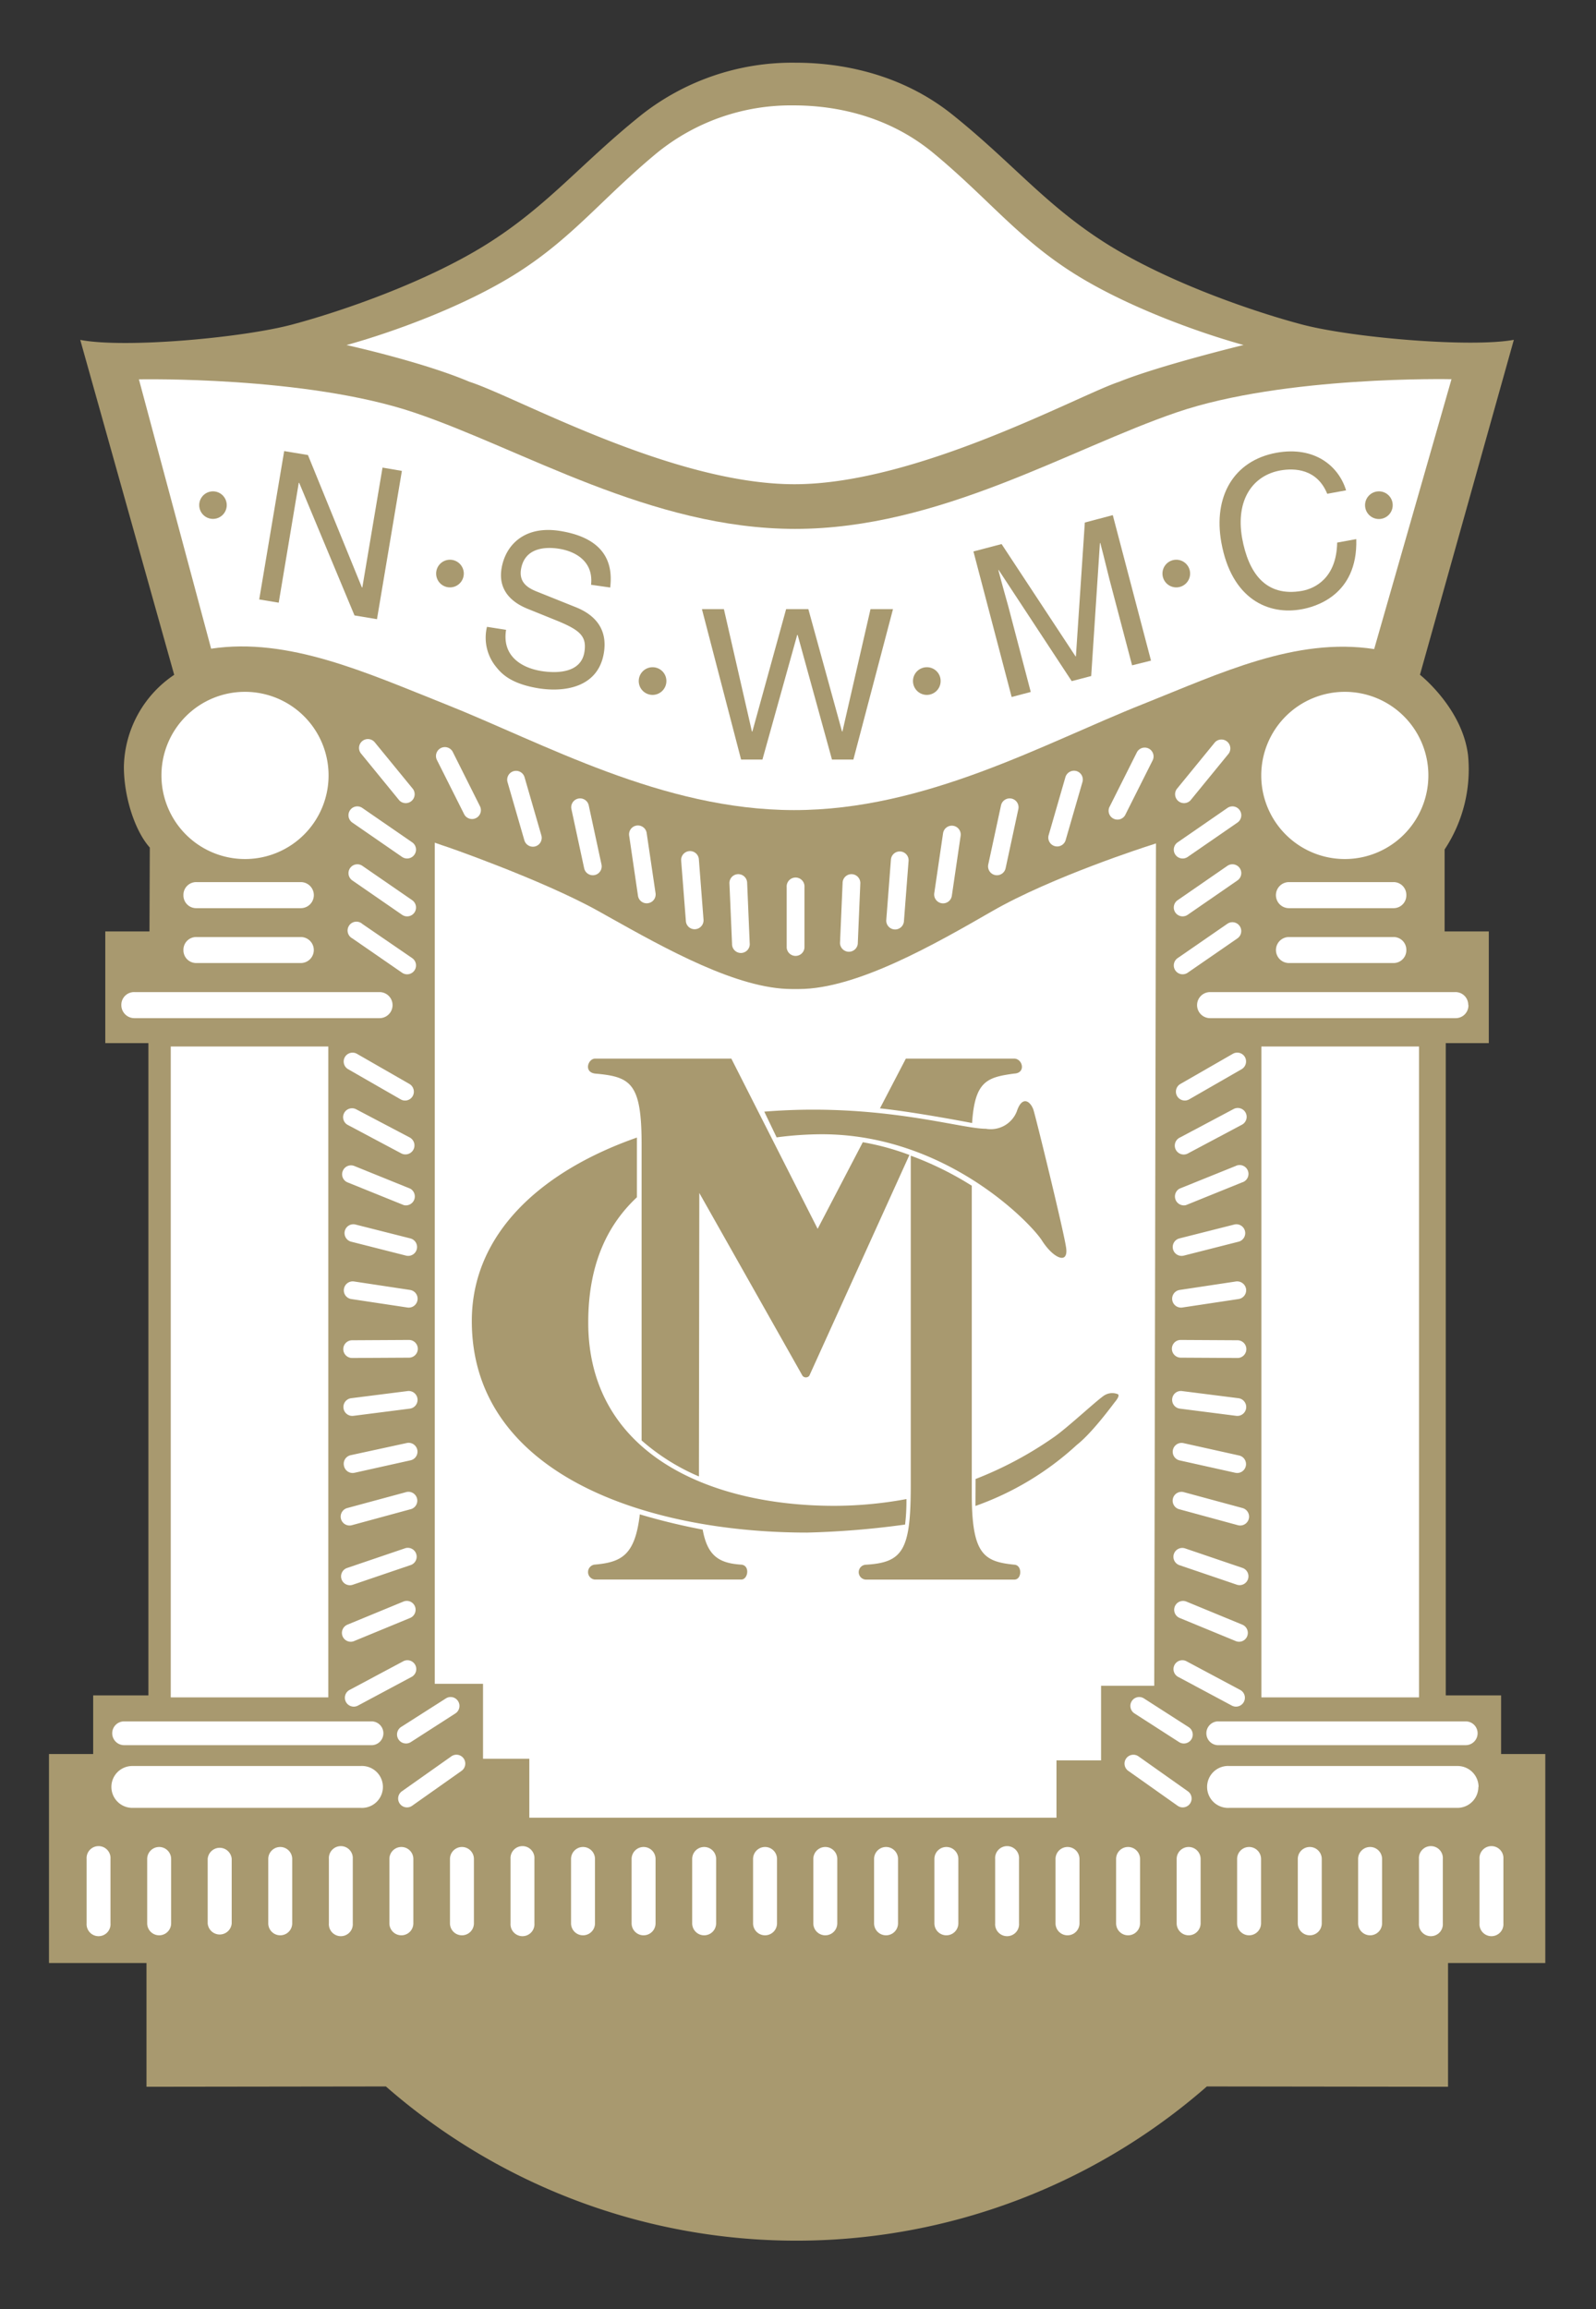 <svg id="Layer_1" data-name="Layer 1" xmlns="http://www.w3.org/2000/svg" viewBox="0 0 250.59 362.36"><rect x="0" y="0" width="250.59" height="362.36" fill="#333333" stroke="none"/><defs><style>.cls-1{fill:#a8996f;}.cls-2{fill:#fff;}</style></defs><path class="cls-1" d="M227.36,327.48V308.06h15.27v-32.8h-6.94v-9.2H227V163.7h6.76V146.17h-6.94V133.31h0a22.74,22.74,0,0,0,3.68-14.78c-.89-7.4-7.55-12.64-7.55-12.64l14.74-52.56c-6.82,1.25-25.47-.34-33.28-2.41S183.52,44.32,174,38.41c-9.74-6.07-14.92-12.78-24.46-20.42s-20.45-8.15-24.71-8.15A38.27,38.27,0,0,0,100.75,18C91.21,25.63,86,32.35,76.28,38.41c-9.49,5.91-22.6,10.44-30.4,12.52S19.64,54.69,12.6,53.34L27.35,105.9h0a17.8,17.8,0,0,0-7.9,14.42c0,4.74,1.73,10.08,4.07,12.69l-.05,13.16H16.53V163.7H23.3V266.06H14.63v9.2H7.69v32.8H23v19.42l37.59-.05a97.92,97.92,0,0,0,128.9,0Z"/><path class="cls-2" d="M236.05,301.83a1.88,1.88,0,1,1-3.75,0v-10.1a1.88,1.88,0,1,1,3.75,0Z"/><path class="cls-2" d="M226.54,301.83a1.88,1.88,0,1,1-3.75,0v-10.1a1.88,1.88,0,1,1,3.75,0Z"/><path class="cls-2" d="M217,301.83a1.88,1.88,0,0,1-3.76,0v-10.1a1.88,1.88,0,0,1,3.76,0Z"/><path class="cls-2" d="M207.53,301.83a1.88,1.88,0,0,1-3.76,0v-10.1a1.88,1.88,0,0,1,3.76,0Z"/><path class="cls-2" d="M198,301.83a1.88,1.88,0,0,1-3.76,0v-10.1a1.88,1.88,0,0,1,3.76,0Z"/><path class="cls-2" d="M188.51,301.83a1.88,1.88,0,0,1-3.76,0v-10.1a1.88,1.88,0,0,1,3.76,0Z"/><path class="cls-2" d="M179,301.83a1.88,1.88,0,1,1-3.76,0v-10.1a1.88,1.88,0,1,1,3.76,0Z"/><path class="cls-2" d="M169.49,301.83a1.88,1.88,0,1,1-3.76,0v-10.1a1.88,1.88,0,1,1,3.76,0Z"/><path class="cls-2" d="M160,301.83a1.88,1.88,0,1,1-3.75,0v-10.1a1.88,1.88,0,1,1,3.75,0Z"/><path class="cls-2" d="M150.47,301.83a1.88,1.88,0,1,1-3.76,0v-10.1a1.88,1.88,0,1,1,3.76,0Z"/><path class="cls-2" d="M141,301.83a1.88,1.88,0,0,1-3.76,0v-10.1a1.88,1.88,0,0,1,3.76,0Z"/><path class="cls-2" d="M131.46,301.83a1.88,1.88,0,1,1-3.76,0v-10.1a1.88,1.88,0,1,1,3.76,0Z"/><path class="cls-2" d="M122,301.83a1.88,1.88,0,0,1-3.76,0v-10.1a1.88,1.88,0,0,1,3.76,0Z"/><path class="cls-2" d="M112.44,301.83a1.88,1.88,0,0,1-3.76,0v-10.1a1.88,1.88,0,0,1,3.76,0Z"/><path class="cls-2" d="M102.93,301.83a1.88,1.88,0,0,1-3.76,0v-10.1a1.88,1.88,0,0,1,3.76,0Z"/><path class="cls-2" d="M93.42,301.83a1.88,1.88,0,1,1-3.76,0v-10.1a1.88,1.88,0,1,1,3.76,0Z"/><path class="cls-2" d="M83.91,301.83a1.88,1.88,0,1,1-3.75,0v-10.1a1.88,1.88,0,1,1,3.75,0Z"/><path class="cls-2" d="M74.41,301.83a1.88,1.88,0,0,1-3.76,0v-10.1a1.88,1.88,0,0,1,3.76,0Z"/><path class="cls-2" d="M64.9,301.83a1.88,1.88,0,0,1-3.76,0v-10.1a1.88,1.88,0,0,1,3.76,0Z"/><path class="cls-2" d="M55.39,301.83a1.88,1.88,0,1,1-3.75,0v-10.1a1.88,1.88,0,1,1,3.75,0Z"/><path class="cls-2" d="M45.88,301.83a1.88,1.88,0,0,1-3.76,0v-10.1a1.88,1.88,0,0,1,3.76,0Z"/><path class="cls-2" d="M36.38,301.83a1.89,1.89,0,0,1-3.77,0v-10.1a1.89,1.89,0,0,1,3.77,0Z"/><path class="cls-2" d="M26.87,301.83a1.88,1.88,0,0,1-3.76,0v-10.1a1.88,1.88,0,0,1,3.76,0Z"/><path class="cls-2" d="M17.35,301.83a1.88,1.88,0,1,1-3.75,0v-10.1a1.88,1.88,0,1,1,3.75,0Z"/><path class="cls-2" d="M126.31,148.73a1.4,1.4,0,0,1-2.79,0v-9.5a1.4,1.4,0,1,1,2.79,0Z"/><rect class="cls-2" x="26.81" y="164.23" width="24.74" height="102.14"/><path class="cls-2" d="M25.35,121.68a13.12,13.12,0,1,0,13.11-13.11,13.1,13.1,0,0,0-13.11,13.11"/><path class="cls-2" d="M17.62,272a1.87,1.87,0,0,0,1.87,1.87h38.7a1.87,1.87,0,1,0,0-3.73H19.49A1.86,1.86,0,0,0,17.62,272"/><path class="cls-2" d="M17.49,280.42a3.29,3.29,0,0,0,3.29,3.29H56.65a3.29,3.29,0,1,0,0-6.57H20.78a3.28,3.28,0,0,0-3.29,3.28"/><path class="cls-2" d="M28.8,140.52a2,2,0,0,0,2.05,2H47.23a2,2,0,0,0,0-4.09H30.85a2,2,0,0,0-2.05,2"/><path class="cls-2" d="M28.8,149.13a2,2,0,0,0,2.05,2H47.23a2,2,0,1,0,0-4.08H30.85a2,2,0,0,0-2.05,2"/><path class="cls-2" d="M19.05,157.73a2.05,2.05,0,0,0,2.05,2.05H59.59a2,2,0,1,0,0-4.09H21.1a2,2,0,0,0-2.05,2"/><path class="cls-2" d="M117.71,148a1.39,1.39,0,1,1-2.77.12l-.41-9.49a1.39,1.39,0,1,1,2.78-.11Z"/><path class="cls-2" d="M110.46,144.32a1.4,1.4,0,0,1-1.29,1.5,1.37,1.37,0,0,1-1.48-1.28l-.74-9.48a1.39,1.39,0,0,1,2.78-.21Z"/><path class="cls-2" d="M102.93,140.17a1.39,1.39,0,0,1-1.19,1.57,1.38,1.38,0,0,1-1.57-1.17l-1.38-9.4a1.39,1.39,0,1,1,2.75-.4Z"/><path class="cls-2" d="M94.44,135.66a1.39,1.39,0,1,1-2.72.6l-2-9.28a1.39,1.39,0,1,1,2.72-.59Z"/><path class="cls-2" d="M85,131.1a1.39,1.39,0,0,1-.94,1.72,1.4,1.4,0,0,1-1.73-.95l-2.64-9.12a1.39,1.39,0,1,1,2.67-.78Z"/><path class="cls-2" d="M75.36,126.52a1.39,1.39,0,1,1-2.49,1.24l-4.26-8.48A1.39,1.39,0,0,1,71.09,118Z"/><path class="cls-2" d="M64.85,123.83a1.4,1.4,0,0,1-2.16,1.77l-6-7.34a1.39,1.39,0,1,1,2.15-1.77Z"/><path class="cls-2" d="M64.72,132.19a1.38,1.38,0,0,1,.35,1.93,1.4,1.4,0,0,1-1.94.36l-7.81-5.39a1.4,1.4,0,0,1-.36-1.94,1.38,1.38,0,0,1,1.94-.35Z"/><path class="cls-2" d="M64.72,141.27a1.39,1.39,0,0,1-1.59,2.29l-7.81-5.39a1.39,1.39,0,1,1,1.58-2.29Z"/><path class="cls-2" d="M64.72,150.36a1.39,1.39,0,0,1-1.59,2.29l-7.81-5.39A1.39,1.39,0,1,1,56.9,145Z"/><path class="cls-2" d="M64.29,170.11a1.41,1.41,0,0,1,.51,1.9,1.38,1.38,0,0,1-1.9.51l-8.24-4.73a1.39,1.39,0,0,1,1.39-2.41Z"/><path class="cls-2" d="M64.32,178.5A1.39,1.39,0,0,1,63,181l-8.39-4.46a1.38,1.38,0,0,1-.57-1.88,1.4,1.4,0,0,1,1.88-.58Z"/><path class="cls-2" d="M64.4,186.53a1.4,1.4,0,0,1-1,2.59l-8.81-3.56a1.37,1.37,0,0,1-.77-1.8,1.39,1.39,0,0,1,1.81-.78Z"/><path class="cls-2" d="M64.41,194.34a1.39,1.39,0,1,1-.64,2.71l-8.67-2.2a1.39,1.39,0,0,1,.65-2.7Z"/><path class="cls-2" d="M64.37,202.43a1.39,1.39,0,1,1-.39,2.76l-8.83-1.33A1.38,1.38,0,0,1,54,202.29a1.4,1.4,0,0,1,1.57-1.19Z"/><path class="cls-2" d="M64.21,210.28a1.39,1.39,0,1,1,0,2.78l-8.92.05a1.39,1.39,0,0,1,0-2.78Z"/><path class="cls-2" d="M64,218.3a1.39,1.39,0,0,1,.34,2.76l-8.86,1.13a1.39,1.39,0,0,1-.33-2.77Z"/><path class="cls-2" d="M63.84,226.46a1.39,1.39,0,1,1,.57,2.72l-8.72,1.94A1.39,1.39,0,0,1,54,230a1.38,1.38,0,0,1,1.08-1.64Z"/><path class="cls-2" d="M63.69,234.18a1.39,1.39,0,1,1,.72,2.68l-9.16,2.49a1.39,1.39,0,0,1-.73-2.69Z"/><path class="cls-2" d="M63.52,243a1.39,1.39,0,1,1,.89,2.63l-9,3.06a1.39,1.39,0,1,1-.9-2.63Z"/><path class="cls-2" d="M63.33,251.34a1.38,1.38,0,0,1,1.82.75,1.4,1.4,0,0,1-.76,1.82l-8.78,3.62a1.38,1.38,0,0,1-1.82-.75,1.4,1.4,0,0,1,.76-1.82Z"/><path class="cls-2" d="M63.27,260.73a1.39,1.39,0,1,1,1.31,2.45l-8.38,4.48a1.39,1.39,0,0,1-1.31-2.46Z"/><path class="cls-2" d="M70,266.54a1.38,1.38,0,0,1,1.92.42,1.4,1.4,0,0,1-.42,1.93l-7,4.5A1.39,1.39,0,0,1,63,271Z"/><path class="cls-2" d="M70.86,275.63a1.38,1.38,0,0,1,1.94.33,1.4,1.4,0,0,1-.33,1.94l-7.76,5.48a1.39,1.39,0,0,1-1.61-2.27Z"/><rect class="cls-2" x="198.05" y="164.23" width="24.75" height="102.14"/><path class="cls-2" d="M224.27,121.68a13.12,13.12,0,1,1-13.13-13.11,13.11,13.11,0,0,1,13.13,13.11"/><path class="cls-2" d="M232,272a1.87,1.87,0,0,1-1.86,1.87H191.42a1.87,1.87,0,1,1,0-3.73h38.71A1.86,1.86,0,0,1,232,272"/><path class="cls-2" d="M232.12,280.42a3.29,3.29,0,0,1-3.28,3.29H193a3.29,3.29,0,1,1,0-6.57h35.87a3.29,3.29,0,0,1,3.28,3.28"/><path class="cls-2" d="M220.81,140.52a2,2,0,0,1-2.05,2H202.38a2,2,0,0,1,0-4.09h16.38a2,2,0,0,1,2.05,2"/><path class="cls-2" d="M220.81,149.13a2,2,0,0,1-2.05,2H202.38a2,2,0,0,1,0-4.08h16.38a2,2,0,0,1,2.05,2"/><path class="cls-2" d="M230.56,157.73a2,2,0,0,1-2.05,2.05H190a2,2,0,1,1,0-4.09h38.48a2,2,0,0,1,2.05,2"/><path class="cls-2" d="M131.89,148a1.4,1.4,0,0,0,2.79.12l.4-9.49a1.39,1.39,0,1,0-2.78-.11Z"/><path class="cls-2" d="M139.16,144.32a1.39,1.39,0,1,0,2.77.22l.73-9.48a1.39,1.39,0,0,0-2.77-.21Z"/><path class="cls-2" d="M146.69,140.17a1.39,1.39,0,0,0,2.76.4l1.38-9.4a1.39,1.39,0,1,0-2.76-.4Z"/><path class="cls-2" d="M155.17,135.66a1.39,1.39,0,0,0,2.72.6l2-9.28a1.39,1.39,0,1,0-2.72-.59Z"/><path class="cls-2" d="M164.64,131.1a1.39,1.39,0,0,0,2.67.77l2.64-9.12A1.39,1.39,0,0,0,169,121a1.41,1.41,0,0,0-1.73,1Z"/><path class="cls-2" d="M174.26,126.52a1.39,1.39,0,1,0,2.48,1.24l4.26-8.48a1.39,1.39,0,0,0-2.48-1.25Z"/><path class="cls-2" d="M184.76,123.83a1.4,1.4,0,0,0,2.16,1.77l6-7.34a1.4,1.4,0,0,0-2.16-1.77Z"/><path class="cls-2" d="M184.9,132.19a1.39,1.39,0,1,0,1.58,2.29l7.81-5.39a1.39,1.39,0,0,0,.36-1.94,1.38,1.38,0,0,0-1.94-.35Z"/><path class="cls-2" d="M184.9,141.27a1.39,1.39,0,1,0,1.58,2.29l7.81-5.39a1.39,1.39,0,0,0,.36-1.94,1.4,1.4,0,0,0-1.94-.35Z"/><path class="cls-2" d="M184.9,150.36a1.39,1.39,0,1,0,1.58,2.29l7.81-5.39a1.39,1.39,0,1,0-1.58-2.29Z"/><path class="cls-2" d="M185.33,170.11a1.39,1.39,0,1,0,1.39,2.41l8.23-4.73a1.41,1.41,0,0,0,.52-1.9,1.39,1.39,0,0,0-1.91-.51Z"/><path class="cls-2" d="M185.29,178.5a1.4,1.4,0,1,0,1.32,2.46L195,176.5a1.39,1.39,0,1,0-1.31-2.46Z"/><path class="cls-2" d="M185.21,186.53a1.4,1.4,0,0,0,1,2.59l8.8-3.56a1.39,1.39,0,1,0-1-2.58Z"/><path class="cls-2" d="M185.2,194.34a1.39,1.39,0,1,0,.65,2.71l8.66-2.2a1.39,1.39,0,0,0-.65-2.7Z"/><path class="cls-2" d="M185.24,202.43a1.39,1.39,0,0,0,.39,2.76l8.83-1.33a1.4,1.4,0,0,0,1.19-1.57,1.42,1.42,0,0,0-1.58-1.19Z"/><path class="cls-2" d="M185.4,210.28a1.38,1.38,0,0,0-1.4,1.38,1.4,1.4,0,0,0,1.38,1.4l8.92.05a1.39,1.39,0,0,0,0-2.78Z"/><path class="cls-2" d="M185.59,218.3a1.37,1.37,0,0,0-1.54,1.21,1.39,1.39,0,0,0,1.21,1.55l8.85,1.13a1.39,1.39,0,0,0,.33-2.77Z"/><path class="cls-2" d="M185.77,226.46a1.39,1.39,0,0,0-.57,2.72l8.73,1.94a1.39,1.39,0,1,0,.57-2.72Z"/><path class="cls-2" d="M185.93,234.18a1.39,1.39,0,1,0-.73,2.68l9.16,2.49a1.39,1.39,0,1,0,.73-2.69Z"/><path class="cls-2" d="M186.1,243a1.39,1.39,0,1,0-.9,2.63l9,3.06a1.39,1.39,0,0,0,.9-2.63Z"/><path class="cls-2" d="M186.28,251.34a1.39,1.39,0,0,0-1.06,2.57l8.79,3.62a1.37,1.37,0,0,0,1.81-.75,1.4,1.4,0,0,0-.76-1.82Z"/><path class="cls-2" d="M186.34,260.73a1.39,1.39,0,1,0-1.31,2.45l8.38,4.48a1.4,1.4,0,0,0,1.89-.58,1.39,1.39,0,0,0-.58-1.88Z"/><path class="cls-2" d="M179.62,266.54a1.38,1.38,0,0,0-1.92.42,1.4,1.4,0,0,0,.43,1.93l7,4.5a1.39,1.39,0,0,0,1.5-2.35Z"/><path class="cls-2" d="M178.76,275.63a1.39,1.39,0,0,0-1.61,2.27l7.75,5.48a1.39,1.39,0,1,0,1.61-2.27Z"/><path class="cls-2" d="M180.37,263.66l.26-130.14s-15,4.78-24.38,10.17-21.57,12.36-30.82,12.36h-1.1c-9.25,0-21.42-7.11-30.83-12.36-8.78-4.9-24.38-10.27-24.38-10.27v130H76.7v11.71H84v9.29h81v-9h7V263.66Z"/><path class="cls-2" d="M165.88,285.25H83.11V276H75.84V264.24H68.26v-132l1.14.4c.16,0,15.77,5.44,24.52,10.32l1.57.88c9.05,5.07,20.32,11.37,28.84,11.37h1.1c9.1,0,21.4-7.07,30.39-12.24,9.34-5.37,24.4-10.2,24.55-10.24l1.13-.37-.27,132.19h-8.35v11.71h-7Zm-81-1.74h79.32v-9h7V262.79h8.37l.25-128.07c-3.65,1.22-15.37,5.3-23.07,9.72-9.16,5.27-21.71,12.47-31.26,12.47h-1.1c-9,0-20.46-6.43-29.69-11.59l-1.57-.87c-7.23-4-19.33-8.46-23.09-9.8V262.51h7.59v11.72h7.27Z"/><path class="cls-2" d="M215.76,101.86c-12.34-1.89-24.22,3.82-36.29,8.63-15.51,6.15-34.11,16.66-54.82,16.64s-39.29-10.5-54.8-16.66c-12.31-4.89-24.55-10.5-36.7-8.67L21.81,59.53S48,59,65,64.73,102.21,83,124.84,83s43-12.51,59.92-18.29,43.14-5.2,43.14-5.2Z"/><path class="cls-2" d="M195.28,54.15c-6.94-1.91-18.58-6.06-27-11.45C159.62,37.15,155,31,146.53,24s-18.16-7.46-22-7.46A33.31,33.31,0,0,0,103.15,24C94.68,31,90.07,37.15,81.41,42.7c-8.43,5.4-20.07,9.54-27,11.45,0,0,11.9,2.62,19.29,5.76,7.37,2.35,31.74,16.06,51,16.08s44.72-14,51-16.07c6.4-2.58,19.52-5.77,19.52-5.77"/><polygon class="cls-1" points="60.06 73.38 63.1 73.9 59.19 97.17 55.66 96.58 46.98 75.78 46.91 75.77 43.76 94.58 40.7 94.07 44.62 70.79 48.35 71.41 56.82 92.18 56.89 92.19 60.06 73.38"/><path class="cls-1" d="M92.8,91.77c.41-3.63-2.39-5.23-5-5.65-2-.32-5.42-.29-6,3.24-.31,2,1,2.85,2.3,3.4l6.41,2.57c2.92,1.2,4.9,3.39,4.31,7.09-.88,5.52-6.25,6.23-10.24,5.6-4.32-.7-5.81-2.26-6.69-3.37a7.23,7.23,0,0,1-1.43-6.28l3,.47c-.68,4.22,2.58,6,5.56,6.47,2.27.36,6.21.39,6.74-3,.38-2.43-.63-3.4-4.32-4.91l-4.6-1.86c-1.47-.6-4.74-2.22-4.1-6.28.58-3.64,3.52-6.83,9.17-5.94,8.15,1.29,8.19,6.29,7.9,8.88Z"/><polygon class="cls-1" points="119.71 119.2 116.36 119.2 110.21 95.59 113.66 95.59 118.06 114.8 118.13 114.8 123.43 95.59 126.92 95.59 132.21 114.8 132.27 114.8 136.68 95.59 140.21 95.59 133.99 119.2 130.63 119.2 125.24 99.64 125.17 99.64 119.71 119.2"/><path class="cls-1" d="M177.75,104.41,174.2,90.93c-.18-.66-.87-3.58-1.44-5.71l-.06,0-1.37,20.87-3.06.8L156.81,89.46h-.06c.55,2.11,1.37,5,1.55,5.65l3.54,13.48-3,.79-6-22.84,4.42-1.16L168.87,103l.06,0,1.4-21,4.39-1.16,6,22.83Z"/><path class="cls-1" d="M208.39,77.49c-1.6-3.92-5.14-4.06-7.37-3.66-4.21.76-7.05,4.48-6,10.59,1,5.48,3.68,9.33,9.44,8.3,2-.37,5.39-2,5.49-7.57l3-.55c.28,9-6.77,10.68-8.51,11-5.27,1-11.08-1.56-12.68-10.49-1.28-7.15,1.9-12.83,8.67-14.06,6-1.07,9.76,2.1,10.92,5.9Z"/><path class="cls-1" d="M35.6,79.28a2.16,2.16,0,1,1-2.16-2.17,2.16,2.16,0,0,1,2.16,2.17"/><path class="cls-1" d="M72.82,90a2.17,2.17,0,1,1-2.17-2.16A2.17,2.17,0,0,1,72.82,90"/><path class="cls-1" d="M104.63,106.87a2.17,2.17,0,1,1-2.16-2.16,2.16,2.16,0,0,1,2.16,2.16"/><path class="cls-1" d="M147.69,106.87a2.17,2.17,0,1,1-2.16-2.16,2.15,2.15,0,0,1,2.16,2.16"/><path class="cls-1" d="M186.86,90a2.17,2.17,0,1,1-2.16-2.16A2.17,2.17,0,0,1,186.86,90"/><path class="cls-1" d="M218.67,79.28a2.17,2.17,0,1,1-2.16-2.17,2.16,2.16,0,0,1,2.16,2.17"/><path class="cls-1" d="M100,187.89c-4.19,3.93-7.64,9.88-7.64,19.65,0,20.4,18.76,28.77,38.63,28.77a62.24,62.24,0,0,0,11.33-1.06,31.06,31.06,0,0,1-.21,4,136.46,136.46,0,0,1-15.38,1.26c-25.38,0-52.65-9.24-52.65-33.2,0-13.8,11-23.57,25.92-28.79Zm20-13.44c2.53-.2,5.09-.31,7.66-.31,14,0,23.66,3,27.13,3a4.4,4.4,0,0,0,4.86-2.73c.82-2.49,2.1-1.65,2.6-.28.34,1,4.74,18.92,5.14,21.66s-2,1.7-3.79-1.11S148.44,178,129.05,178a54.37,54.37,0,0,0-7.11.49m31.24,53.61a58.34,58.34,0,0,0,12.21-6.51c2.21-1.5,7.27-6.28,8.14-6.69a2.32,2.32,0,0,1,2-.1c.29.22-.18.86-.47,1.21s-3.52,4.81-6,6.75a46.18,46.18,0,0,1-15.9,9.57Z"/><path class="cls-1" d="M100.74,226.05V179.59c0-9.63-1.69-10.62-7.3-11.11-1.83-.23-1.11-2.35,0-2.35h21.39l13.55,26.71,7.09-13.59a40.26,40.26,0,0,1,7.32,2L127.07,215.9a.69.69,0,0,1-1.07,0c-.2-.37-16.26-28.79-16.26-28.79h.06l-.06,44.59a33.52,33.52,0,0,1-9-5.65m9.59,14c.73,4,2.44,5.27,6.06,5.49,1.41.12,1.07,2.34,0,2.34h-23a1.18,1.18,0,0,1-.06-2.34c4.3-.37,6.38-1.5,7.13-7.89a98.59,98.59,0,0,0,9.91,2.4m42.21-54v48.38c0,9.51,1.88,10.63,6.69,11.12,1.26.07,1.19,2.34,0,2.34H136a1.17,1.17,0,0,1,0-2.34c5.81-.35,7-2.34,7-12.47V181.36a50.88,50.88,0,0,1,9.52,4.68m-14.36-12.1,4.07-7.81h17c1.35,0,1.89,2.28,0,2.35-4.22.58-6.18,1.15-6.6,7.76,0,0-8.93-1.73-14.45-2.3"/></svg>